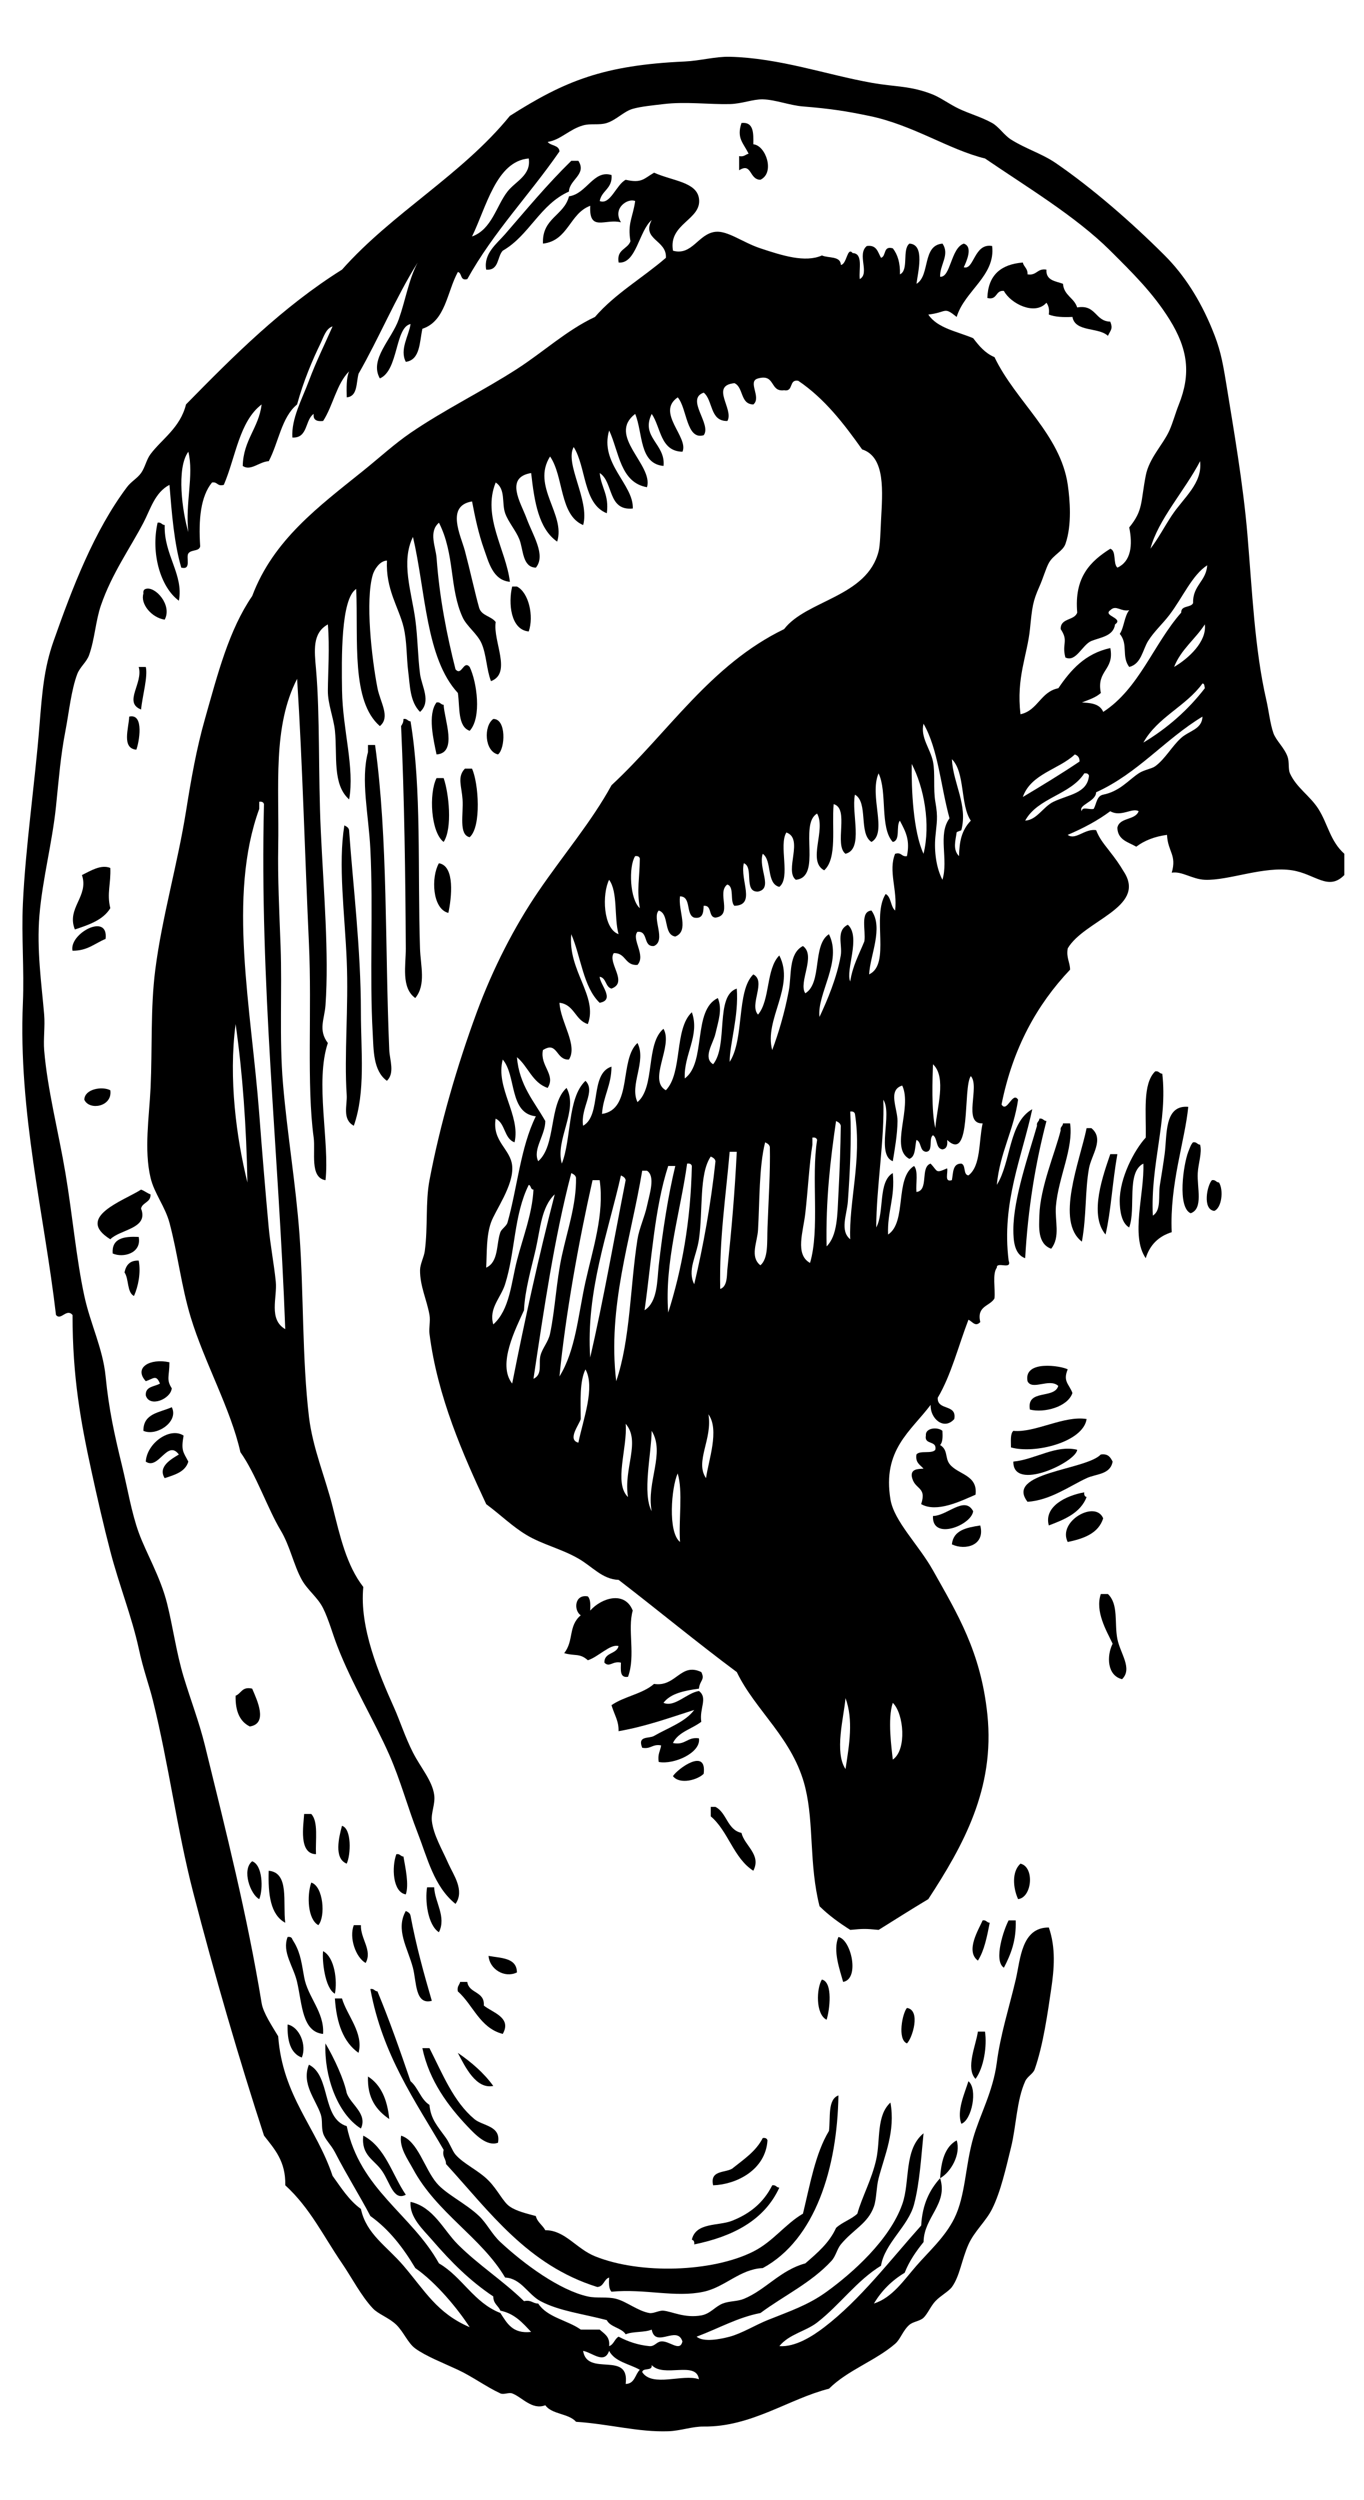 <?xml version="1.0" encoding="UTF-8" standalone="no"?>
<!-- Generator: Adobe Illustrator 15.1.0, SVG Export Plug-In . SVG Version: 6.00 Build 0)  -->
<svg
    xmlns:rdf="http://www.w3.org/1999/02/22-rdf-syntax-ns#"
    xmlns="http://www.w3.org/2000/svg"
    xmlns:cc="http://web.resource.org/cc/"
    xmlns:xlink="http://www.w3.org/1999/xlink"
    xmlns:dc="http://purl.org/dc/elements/1.1/"
    xmlns:svg="http://www.w3.org/2000/svg"
    xmlns:inkscape="http://www.inkscape.org/namespaces/inkscape"
    xmlns:sodipodi="http://sodipodi.sourceforge.net/DTD/sodipodi-0.dtd"
    xmlns:ns1="http://sozi.baierouge.fr"
    id="ear_xA0_Image_1_"
    style="enable-background:new 0 0 138.48 253.68"
    xml:space="preserve"
    viewBox="0 0 138.48 253.68"
    version="1.1"
    y="0px"
    x="0px"
  >
<g
    >
	<path
        style="clip-rule:evenodd;fill-rule:evenodd"
        d="m75.28 12.48c1.25-0.13 1.219 1.021 1.2 2.16 1.283 0.118 2.214 2.908 0.72 3.6-1.148 0.003-0.861-1.797-2.16-0.96v-1.44c0.502 0.102 0.636-0.165 0.96-0.24-0.509-1.078-1.249-1.555-0.72-3.12z"
    />
	<path
        style="clip-rule:evenodd;fill-rule:evenodd"
        d="m58.72 16.32c0.878 1.378-0.911 1.897-0.96 3.12-2.937 1.303-4.023 4.457-6.72 6-0.581 0.62-0.36 2.04-1.68 1.92-0.297-1.617 1.093-2.646 1.92-3.6 2.166-2.495 4.245-5.02 6.72-7.44h0.72z"
    />
	<path
        style="clip-rule:evenodd;fill-rule:evenodd"
        d="m103.84 26.64c0.104 0.457 0.518 0.603 0.48 1.2 0.955 0.155 0.965-0.635 1.92-0.48-0.073 1.113 0.918 1.162 1.68 1.44 0.091 1.189 1.141 1.42 1.44 2.4 1.93-0.331 1.797 1.403 3.359 1.44 0.287 0.716 0.066 0.816-0.239 1.44-0.941-0.899-3.326-0.354-3.601-1.92-0.927 0.047-1.769 0.008-2.399-0.24 0.076-0.557-0.039-0.921-0.24-1.2-1.177 1.34-3.648 0.083-4.32-1.2-0.892-0.092-0.627 0.973-1.68 0.72 0.07-2.326 1.38-3.421 3.6-3.6z"
    />
	<path
        style="clip-rule:evenodd;fill-rule:evenodd"
        d="m16 53.04c0.388-0.068 0.413 0.227 0.72 0.24-0.097 3.025 1.945 5.029 1.44 7.68-1.855-1.36-2.866-4.793-2.16-7.92z"
    />
	<path
        style="clip-rule:evenodd;fill-rule:evenodd"
        d="m16.72 62.88c-1.311-0.185-2.494-1.589-2.16-2.64-0.039-0.279 0.053-0.427 0.24-0.48 0.969-0.304 2.712 1.664 1.92 3.12z"
    />
	<path
        style="clip-rule:evenodd;fill-rule:evenodd"
        d="m52 59.52h0.48c1.201 0.6 1.738 3.006 1.2 4.56-1.848-0.164-2.089-2.903-1.68-4.56z"
    />
	<path
        style="clip-rule:evenodd;fill-rule:evenodd"
        d="m14.08 67.68h0.72c0.233 0.949-0.343 2.961-0.48 4.32-1.835-0.719 0.249-2.666-0.24-4.32z"
    />
	<path
        style="clip-rule:evenodd;fill-rule:evenodd"
        d="m44.32 71.28c0.388-0.067 0.414 0.227 0.72 0.24 0.058 1.469 1.459 4.893-0.72 5.04-0.302-1.459-0.933-4.044 0-5.28z"
    />
	<path
        style="clip-rule:evenodd;fill-rule:evenodd"
        d="m13.12 72.72c1.57-0.364 0.983 2.688 0.72 3.36-1.509-0.147-0.776-2.161-0.72-3.36z"
    />
	<path
        style="clip-rule:evenodd;fill-rule:evenodd"
        d="m40.96 72.96c0.388-0.067 0.413 0.227 0.72 0.24 1.136 6.807 0.709 15.143 0.96 23.04 0.056 1.764 0.634 3.693-0.48 5.04-1.456-1.046-0.951-3.34-0.96-5.04-0.04-7.312-0.145-15.2-0.48-22.56 0.127-0.193 0.25-0.389 0.24-0.72z"
    />
	<path
        style="clip-rule:evenodd;fill-rule:evenodd"
        d="m50.08 72.96c1.343-0.033 1.223 3.027 0.48 3.6-1.377-0.32-1.474-2.881-0.48-3.6z"
    />
	<path
        style="clip-rule:evenodd;fill-rule:evenodd"
        d="m37.36 75.6h0.72c1.311 9.464 0.991 20.398 1.44 30.96 0.043 1.009 0.586 2.321-0.24 3.12-1.408-1.016-1.346-3.144-1.44-4.8-0.337-5.932 0.067-12.564-0.24-18.72-0.174-3.491-1-7.003-0.24-9.84v-0.72z"
    />
	<path
        style="clip-rule:evenodd;fill-rule:evenodd"
        d="m47.92 78c0.665 1.438 0.98 5.893-0.24 6.96-1.135-0.266-0.617-2.328-0.72-3.84-0.092-1.347-0.564-2.287 0.24-3.12h0.72z"
    />
	<path
        style="clip-rule:evenodd;fill-rule:evenodd"
        d="m44.32 78.96h0.72c0.523 1.486 0.92 5.083 0 6.48-1.304-0.984-1.511-4.917-0.72-6.48z"
    />
	<path
        style="clip-rule:evenodd;fill-rule:evenodd"
        d="m34.96 83.76c0.214 0.106 0.429 0.211 0.48 0.48 0.387 5.508 1.2 12.009 1.2 18.48 0 3.929 0.489 8.106-0.72 11.52-1.208-0.653-0.651-2.1-0.72-3.12-0.274-4.069 0.204-8.847 0-13.68-0.201-4.771-0.887-9.698-0.24-13.68z"
    />
	<path
        style="clip-rule:evenodd;fill-rule:evenodd"
        d="m44.56 87.6c1.663 0.275 1.279 3.544 0.96 5.04-1.638-0.396-1.767-3.636-0.96-5.04z"
    />
	<path
        style="clip-rule:evenodd;fill-rule:evenodd"
        d="m11.2 88.08c0.072 1.585-0.373 2.6 0 4.08-0.725 1.195-2.155 1.685-3.6 2.16-0.873-2.181 1.45-3.352 0.72-5.52 0.844-0.413 1.936-1.114 2.88-0.72z"
    />
	<path
        style="clip-rule:evenodd;fill-rule:evenodd"
        d="m10.72 95.28c-1.083 0.437-1.829 1.211-3.36 1.2-0.363-1.755 3.685-3.914 3.36-1.2z"
    />
	<path
        style="clip-rule:evenodd;fill-rule:evenodd"
        d="m117.28 108.72c0.388-0.068 0.413 0.227 0.72 0.24 0.558 4.795-1.207 9.136-0.96 14.4 0.889-0.562 0.537-1.972 0.72-3.12 0.166-1.039 0.335-2.053 0.48-3.12 0.264-1.94-0.075-5.014 2.399-4.8-0.348 3.503-1.901 7.851-1.68 12.72-1.342 0.418-2.222 1.298-2.64 2.64-1.561-2.284-0.121-6.502-0.24-9.6-1.754 0.886-0.725 4.555-1.44 6.48-0.804-0.456-0.95-1.775-0.96-2.64-0.024-2.385 1.484-5.217 2.641-6.48 0.06-2.5-0.34-5.46 0.96-6.72z"
    />
	<path
        style="clip-rule:evenodd;fill-rule:evenodd"
        d="m11.2 110.64c0.242 1.668-2.124 2.094-2.64 0.96 0.02-1.11 1.844-1.39 2.64-0.96z"
    />
	<path
        style="clip-rule:evenodd;fill-rule:evenodd"
        d="m105.52 113.52c0.388-0.068 0.414 0.227 0.721 0.24-1.107 4.252-1.879 8.842-2.16 13.92-1.133-0.386-1.199-1.887-1.2-2.88-0.004-3.212 1.62-7.794 2.4-10.56-0.07-0.39 0.23-0.41 0.24-0.72z"
    />
	<path
        style="clip-rule:evenodd;fill-rule:evenodd"
        d="m108.64 114c0.362 2.556-1.181 5.426-1.439 8.4-0.128 1.461 0.484 3.107-0.48 4.32-1.408-0.506-1.227-2.245-1.2-3.36 0.07-2.879 1.629-6.457 2.16-8.64-0.067-0.388 0.228-0.414 0.24-0.72h0.72z"
    />
	<path
        style="clip-rule:evenodd;fill-rule:evenodd"
        d="m110.32 114.48h0.479c1.349 1.094 0.004 2.726-0.24 4.08-0.41 2.284-0.24 4.799-0.72 7.44-2.7-2.07-0.23-8.1 0.48-11.52z"
    />
	<path
        style="clip-rule:evenodd;fill-rule:evenodd"
        d="m121.12 115.92c0.388-0.067 0.413 0.227 0.72 0.24 0.219 0.818-0.185 1.885-0.24 2.88-0.082 1.481 0.588 3.627-0.72 4.08-1.364-0.603-0.74-4.958-0.24-6.24 0.16-0.4 0.27-0.75 0.48-0.96z"
    />
	<path
        style="clip-rule:evenodd;fill-rule:evenodd"
        d="m112.72 117.12h0.721c-0.525 2.966-0.635 5.728-1.2 8.16-1.74-2.06-0.18-6.19 0.48-8.16z"
    />
	<path
        style="clip-rule:evenodd;fill-rule:evenodd"
        d="m123.04 119.76c0.388-0.067 0.413 0.227 0.72 0.24 0.481 0.778 0.278 2.579-0.479 2.88-1.22-0.13-0.74-2.59-0.24-3.12z"
    />
	<path
        style="clip-rule:evenodd;fill-rule:evenodd"
        d="m15.28 121.2c0.043 0.842-0.811 0.789-0.96 1.44 0.805 2.052-2.124 2.104-3.12 3.12-3.635-2.249 1.362-3.91 3.12-5.04 0.355 0.12 0.605 0.36 0.96 0.48z"
    />
	<path
        style="clip-rule:evenodd;fill-rule:evenodd"
        d="m14.08 125.52c0.324 1.67-1.591 2.158-2.64 1.68-0.113-1.55 1.134-1.75 2.64-1.68z"
    />
	<path
        style="clip-rule:evenodd;fill-rule:evenodd"
        d="m14.08 127.92c0.237 1.214-0.041 2.619-0.48 3.6-0.729-0.391-0.502-1.737-0.96-2.399 0.15-0.73 0.533-1.23 1.44-1.2z"
    />
	<path
        style="clip-rule:evenodd;fill-rule:evenodd"
        d="m17.2 138.24c0.009 1.391-0.352 1.745 0.24 2.64-0.108 1.111-2.277 1.987-2.64 0.72-0.057-0.938 0.892-0.868 1.44-1.199-0.399-0.951-0.645-0.494-1.44-0.24-1.258-1.39 0.44-2.35 2.4-1.92z"
    />
	<path
        style="clip-rule:evenodd;fill-rule:evenodd"
        d="m108.4 138.96c-0.516 1.231 0.138 1.475 0.479 2.4-0.471 1.407-2.859 2.049-4.32 1.68-0.359-2.12 2.49-1.03 2.881-2.4-0.89-0.828-2.667 0.507-3.12-0.479-0.42-2.18 3.42-1.56 4.08-1.2z"
    />
	<path
        style="clip-rule:evenodd;fill-rule:evenodd"
        d="m17.44 142.8c0.743 1.479-1.557 2.987-2.88 2.4-0.027-1.79 1.669-1.85 2.88-2.4z"
    />
	<path
        style="clip-rule:evenodd;fill-rule:evenodd"
        d="m110.32 144c-0.355 2.355-5.291 3.567-7.681 2.88 0.003-0.638-0.091-1.37 0.24-1.68 2.2 0.22 5.14-1.58 7.44-1.2z"
    />
	<path
        style="clip-rule:evenodd;fill-rule:evenodd"
        d="m18.64 145.68c-0.269 1.501-0.056 1.631 0.48 2.641-0.309 1.051-1.38 1.34-2.4 1.68-0.731-1.162 0.688-1.952 1.44-2.4-1.172-1.572-2.065 1.617-3.36 0.721 0.117-1.89 2.463-3.54 3.84-2.64z"
    />
	<path
        style="clip-rule:evenodd;fill-rule:evenodd"
        d="m109.36 147.12c-0.083 1.24-6.541 4.32-6.48 1.2 2.21-0.21 4.32-1.73 6.48-1.2z"
    />
	<path
        style="clip-rule:evenodd;fill-rule:evenodd"
        d="m112.96 148.32c-0.237 1.337-1.678 1.232-2.64 1.68-1.756 0.816-3.697 2.248-6 2.4-2.325-2.99 5.901-3.199 7.439-4.801 0.75-0.11 0.98 0.3 1.2 0.72z"
    />
	<path
        style="clip-rule:evenodd;fill-rule:evenodd"
        d="m110.08 151.44c-0.039 0.278 0.053 0.427 0.24 0.479-0.629 1.611-2.215 2.266-3.84 2.88-0.52-1.92 1.74-3.03 3.6-3.36z"
    />
	<path
        style="clip-rule:evenodd;fill-rule:evenodd"
        d="m98.8 153.36c-0.187 1.431-4.21 3.007-4.08 0.479 1.446-0.01 3.223-2.1 4.08-0.48z"
    />
	<path
        style="clip-rule:evenodd;fill-rule:evenodd"
        d="m112 154.08c-0.48 1.52-1.947 2.053-3.6 2.4-1.06-2.11 2.83-4.29 3.6-2.4z"
    />
	<path
        style="clip-rule:evenodd;fill-rule:evenodd"
        d="m99.52 154.8c0.527 2.022-1.516 2.567-2.88 1.92 0.145-1.45 1.498-1.7 2.88-1.92z"
    />
	<path
        style="clip-rule:evenodd;fill-rule:evenodd"
        d="m111.76 161.76h0.721c1.098 1.029 0.644 2.961 0.96 4.561 0.289 1.467 1.569 2.997 0.479 4.08-1.511-0.355-1.594-2.338-0.96-3.601-0.63-1.32-1.8-3.27-1.2-5.04z"
    />
	<path
        style="clip-rule:evenodd;fill-rule:evenodd"
        d="m70.48 173.52c-2.487 0.794-4.892 1.67-7.681 2.16 0.025-1.026-0.358-1.508-0.72-2.64 1.271-0.889 3.175-1.146 4.32-2.16 2.23 0.352 2.692-2.216 4.8-1.2 0.404 0.801-0.152 0.819-0.24 1.681-1.477 0.203-2.879 0.48-3.6 1.439 1.14 0.494 2.354-1.001 3.6-1.2 0.938 0.704 0.022 1.771 0.24 3.12-0.944 0.736-2.337 1.023-2.88 2.16 1.298 0.258 1.429-0.65 2.64-0.479 0.239 1.462-2.557 2.699-4.08 2.399-0.139-0.779 0.164-1.116 0.24-1.68-0.89-0.17-1.03 0.41-1.92 0.24-0.505-1.262 0.682-0.897 1.2-1.2 1.374-0.8 3.181-1.41 4.081-2.64z"
    />
	<path
        style="clip-rule:evenodd;fill-rule:evenodd"
        d="m25.6 171.36c0.507 1.168 1.637 3.557-0.24 3.84-1.019-0.502-1.477-1.563-1.44-3.12 0.577-0.22 0.636-0.96 1.68-0.72z"
    />
	<path
        style="clip-rule:evenodd;fill-rule:evenodd"
        d="m71.44 180c-0.596 0.618-2.426 1.133-3.12 0.24 0.483-0.76 3.47-2.93 3.12-0.24z"
    />
	<path
        style="clip-rule:evenodd;fill-rule:evenodd"
        d="m72.16 183.36h0.479c1.162 0.598 1.188 2.331 2.641 2.64 0.288 1.283 2.048 2.201 1.2 3.84-2.004-1.276-2.541-4.02-4.32-5.52v-0.96z"
    />
	<path
        style="clip-rule:evenodd;fill-rule:evenodd"
        d="m30.88 184.08h0.72c0.739 0.781 0.415 2.625 0.48 4.08-1.78-0.04-1.268-2.91-1.2-4.08z"
    />
	<path
        style="clip-rule:evenodd;fill-rule:evenodd"
        d="m34.72 185.28c0.994 0.292 0.902 2.93 0.48 3.84-1.332-0.52-0.78-2.73-0.48-3.84z"
    />
	<path
        style="clip-rule:evenodd;fill-rule:evenodd"
        d="m40.24 188.16c0.387-0.067 0.413 0.227 0.72 0.24 0.205 1.176 0.577 2.847 0.24 3.84-1.348-0.22-1.439-2.81-0.96-4.08z"
    />
	<path
        style="clip-rule:evenodd;fill-rule:evenodd"
        d="m25.6 188.88c1.054 0.366 1.148 2.769 0.72 3.84-0.882-0.45-1.806-2.96-0.72-3.84z"
    />
	<path
        style="clip-rule:evenodd;fill-rule:evenodd"
        d="m103.6 189.12c1.453 0.33 1.189 3.437-0.239 3.6-0.52-1.15-0.65-2.79 0.24-3.6z"
    />
	<path
        style="clip-rule:evenodd;fill-rule:evenodd"
        d="m27.28 189.84c2.123 0.197 1.418 3.223 1.68 5.28-1.505-0.82-1.755-2.88-1.68-5.28z"
    />
	<path
        style="clip-rule:evenodd;fill-rule:evenodd"
        d="m31.6 191.04c1.232 0.372 1.472 3.463 0.72 4.32-1.072-0.58-1.183-2.96-0.72-4.32z"
    />
	<path
        style="clip-rule:evenodd;fill-rule:evenodd"
        d="m43.36 191.52h0.72c0.058 1.515 1.264 2.986 0.48 4.561-1.132-0.73-1.431-3.22-1.2-4.56z"
    />
	<path
        style="clip-rule:evenodd;fill-rule:evenodd"
        d="m41.2 193.92c0.213 0.106 0.429 0.211 0.48 0.48 0.564 3.035 1.348 5.852 2.16 8.64-1.713 0.454-1.543-1.924-1.92-3.36-0.526-2-1.795-3.86-0.72-5.76z"
    />
	<path
        style="clip-rule:evenodd;fill-rule:evenodd"
        d="m99.76 194.88c0.388-0.067 0.413 0.227 0.721 0.24-0.275 1.405-0.545 2.815-1.2 3.84-1.307-0.98 0.103-3.2 0.48-4.08z"
    />
	<path
        style="clip-rule:evenodd;fill-rule:evenodd"
        d="m102.4 194.88h0.72c0.074 2.074-0.518 3.482-1.2 4.8-1.1-0.72 0.03-3.98 0.48-4.8z"
    />
	<path
        style="clip-rule:evenodd;fill-rule:evenodd"
        d="m35.92 195.36h0.72c-0.047 1.394 1.193 2.556 0.48 3.84-1.002-0.57-1.699-2.55-1.2-3.84z"
    />
	<path
        style="clip-rule:evenodd;fill-rule:evenodd"
        d="m29.2 196.56c0.279-0.038 0.427 0.054 0.48 0.24 0.748 1.179 0.872 1.944 1.2 3.84 0.347 2.006 2.075 3.548 1.92 5.761-2.136-0.222-2.119-3.018-2.64-5.28-0.369-1.6-1.552-3.02-0.96-4.56z"
    />
	<path
        style="clip-rule:evenodd;fill-rule:evenodd"
        d="m85.12 196.56c1.296 0.259 2.195 4.264 0.479 4.561-0.34-1.23-1.06-3.19-0.479-4.56z"
    />
	<path
        style="clip-rule:evenodd;fill-rule:evenodd"
        d="m32.8 198c1.181 0.612 1.465 3.018 1.2 4.32-1.021-0.56-1.311-3.37-1.2-4.32z"
    />
	<path
        style="clip-rule:evenodd;fill-rule:evenodd"
        d="m49.6 198.48c1.28 0.239 2.868 0.172 2.88 1.68-1.268 0.62-2.793-0.35-2.88-1.68z"
    />
	<path
        style="clip-rule:evenodd;fill-rule:evenodd"
        d="m83.44 200.88c1.154 0.267 0.788 3.129 0.479 4.08-1.134-0.56-1.026-3.19-0.479-4.08z"
    />
	<path
        style="clip-rule:evenodd;fill-rule:evenodd"
        d="m46.72 201.12h0.72c0.162 1.198 1.786 0.934 1.68 2.399 0.811 0.686 2.886 1.198 1.92 2.881-2.343-0.617-2.99-2.931-4.56-4.32-0.102-0.5 0.165-0.64 0.24-0.96z"
    />
	<path
        style="clip-rule:evenodd;fill-rule:evenodd"
        d="m37.6 201.84c0.388-0.067 0.413 0.227 0.72 0.24 1.222 2.938 2.3 6.02 3.36 9.12 0.781 0.658 1.034 1.846 1.92 2.399 0.133 1.453 0.791 2.118 1.68 3.36 0.367 0.513 0.655 1.327 0.96 1.68 0.833 0.965 2.327 1.592 3.36 2.641 0.958 0.973 1.474 2.178 2.16 2.64 0.76 0.511 1.776 0.716 2.64 0.96 0.157 0.643 0.688 0.913 0.96 1.44 1.986-0.018 3.123 1.862 5.04 2.64 4.604 1.866 11.935 1.61 16.081-0.479 2.021-1.021 3.23-2.786 5.039-3.841 0.72-2.96 1.256-6.104 2.641-8.399 0.164-1.356-0.152-3.192 0.96-3.601-0.113 7.33-2.335 14.622-7.68 17.521-2.298 0.091-3.818 1.926-6 2.399-2.879 0.626-6.002-0.326-9.36 0-0.276-0.283-0.271-0.848-0.24-1.439-0.543 0.177-0.525 0.915-1.2 0.96-7.077-2.204-10.929-7.632-15.36-12.48 0.005-0.565-0.413-0.706-0.24-1.439-2.912-5.01-6.208-9.63-7.441-16.32z"
    />
	<path
        style="clip-rule:evenodd;fill-rule:evenodd"
        d="m34 202.8h0.72c0.516 1.752 2.216 3.506 1.68 5.521-1.548-1.09-2.242-3.04-2.4-5.52z"
    />
	<path
        style="clip-rule:evenodd;fill-rule:evenodd"
        d="m92.08 203.76c1.443 0.236 0.539 3.088 0 3.601-1-0.39-0.459-3.1 0-3.6z"
    />
	<path
        style="clip-rule:evenodd;fill-rule:evenodd"
        d="m29.2 205.44c1.229 0.266 1.958 2.126 1.44 3.359-1.156-0.44-1.491-1.71-1.44-3.36z"
    />
	<path
        style="clip-rule:evenodd;fill-rule:evenodd"
        d="m99.28 206.16h0.72c0.229 1.456-0.122 3.689-0.96 4.8-1.032-1.08 0.051-3.42 0.24-4.8z"
    />
	<path
        style="clip-rule:evenodd;fill-rule:evenodd"
        d="m33.04 207.36c0.886 1.486 1.892 3.683 2.16 5.04 0.407 1.164 2.144 2.105 1.44 3.6-2.411-1.52-3.741-5.36-3.6-8.64z"
    />
	<path
        style="clip-rule:evenodd;fill-rule:evenodd"
        d="m42.88 207.84h0.72c1.339 2.63 2.438 5.425 4.56 7.2 0.849 0.71 2.718 0.663 2.4 2.4-1.129 0.417-2.299-0.812-3.12-1.681-1.893-2-3.867-4.59-4.56-7.92z"
    />
	<path
        style="clip-rule:evenodd;fill-rule:evenodd"
        d="m46.48 208.32c1.373 0.947 2.627 2.013 3.6 3.359-1.75 0.35-2.846-1.92-3.6-3.36z"
    />
	<path
        style="clip-rule:evenodd;fill-rule:evenodd"
        d="m37.36 210.72c1.321 0.839 1.968 2.353 2.16 4.32-1.275-0.88-2.244-2.08-2.16-4.32z"
    />
	<path
        style="clip-rule:evenodd;fill-rule:evenodd"
        d="m98.32 211.2c0.979 0.804 0.331 3.964-0.721 4.319-0.497-1.29 0.345-3.12 0.721-4.32z"
    />
	<path
        style="clip-rule:evenodd;fill-rule:evenodd"
        d="m36.88 216.72c2.256 1.185 2.924 3.957 4.32 6-1.247 0.65-1.583-1.197-2.4-2.399-0.8-1.18-2.144-1.56-1.92-3.6z"
    />
	<path
        style="clip-rule:evenodd;fill-rule:evenodd"
        d="m77.44 216.96c0.278-0.039 0.427 0.053 0.479 0.24-0.194 3.021-3.175 4.484-5.52 4.56-0.342-1.541 1.154-1.245 1.92-1.68 1.153-0.93 2.421-1.74 3.121-3.12z"
    />
	<path
        style="clip-rule:evenodd;fill-rule:evenodd"
        d="m78.4 221.76c0.388-0.067 0.413 0.227 0.72 0.24-1.513 3.287-4.658 4.942-8.64 5.76 0.038-0.279-0.054-0.427-0.24-0.479 0.396-1.78 2.708-1.376 4.08-1.92 1.825-0.72 3.201-1.84 4.08-3.6z"
    />
	<path
        style="clip-rule:evenodd;fill-rule:evenodd"
        d="m136.48 88.8c-1.622 1.653-2.948-0.109-5.28-0.48-2.89-0.458-6.481 1.06-8.88 0.96-1.274-0.053-2.338-0.9-3.36-0.72 0.531-1.828-0.402-2.117-0.479-3.84-1.27 0.171-2.3 0.581-3.12 1.2-0.813-0.467-1.887-0.673-1.92-1.92 0.202-1.078 1.822-0.737 2.159-1.68-0.64-0.395-1.803 0.639-2.88 0-1.283 0.957-2.748 1.732-4.319 2.4 0.767 0.595 1.732-0.658 2.88-0.48 0.333 0.832 0.732 1.317 1.2 1.92 0.901 1.164 1.032 1.34 1.68 2.4 2.167 3.546-4.103 4.851-5.76 7.68-0.166 0.965 0.229 1.37 0.239 2.16-3.35 3.53-5.812 7.947-6.96 13.68 0.553 0.921 1.127-1.401 1.681-0.48-0.456 3.145-1.847 5.354-2.16 8.64 1.457-2.303 1.188-6.333 3.6-7.68-1.037 4.833-3.138 9.508-2.399 15.36 0.37 1.01-1.242 0.038-1.2 0.72-0.473 0.647-0.143 2.098-0.24 3.12-0.465 0.815-1.825 0.735-1.44 2.4-0.499 0.521-0.775-0.029-1.199-0.24-1.025 2.655-1.75 5.611-3.12 7.92-0.067 1.348 1.969 0.592 1.68 2.16-1.056 1.19-2.472-0.057-2.399-1.44-2.023 2.692-4.913 4.566-4.08 9.601 0.367 2.22 2.859 4.596 4.319 7.2 2.46 4.387 4.859 8.242 5.521 14.64 0.775 7.509-2.455 13.285-6 18.72-1.703 1.018-3.367 2.073-5.04 3.12-1.359-0.127-1.521-0.127-2.88 0-1.129-0.711-2.195-1.485-3.12-2.399-1.072-4.236-0.554-8.32-1.44-12-1.204-4.998-5.068-7.819-6.96-11.761-4.082-3.037-7.977-6.263-12-9.359-1.659-0.061-2.642-1.334-4.08-2.16-1.752-1.008-3.642-1.417-5.28-2.4-1.445-0.867-2.638-2.056-4.08-3.12-2.33-4.979-4.952-10.897-5.76-17.279-0.077-0.611 0.108-1.292 0-1.92-0.256-1.485-0.982-2.961-0.96-4.561 0.008-0.621 0.4-1.319 0.48-1.92 0.333-2.501 0.053-4.936 0.48-7.2 1.058-5.61 2.804-11.626 4.8-17.04 1.627-4.412 3.81-8.675 6.24-12.24 2.572-3.772 5.41-7.091 7.44-10.8 5.768-5.353 10.029-12.211 17.52-15.84 2.282-2.961 8.441-3.251 9.601-7.92 0.151-0.612 0.186-2.066 0.24-3.12 0.148-2.866 0.485-6.427-1.921-7.2-1.86-2.62-3.808-5.152-6.479-6.96-0.989-0.189-0.451 1.149-1.44 0.96-1.476 0.196-0.861-1.698-2.64-1.2-1.135 0.282 0.373 1.917-0.479 2.64-1.35-0.011-0.983-1.737-1.921-2.16-2.514 0.248-0.017 2.666-0.72 3.84-1.797 0.037-1.438-2.082-2.399-2.88-1.881 0.649 0.828 3.203 0 4.32-1.78 0.535-1.688-2.76-2.641-3.84-2.241 1.539 1.145 4.041 0.48 5.52-2.267-0.053-2.174-2.466-3.12-3.84-1.163 2.367 1.428 3.049 1.2 5.28-2.495-0.226-2.082-3.358-2.88-5.28-2.887 2.219 1.867 5.163 1.2 7.44-2.721-0.479-2.825-3.575-3.84-5.76-1.004 3.339 2.496 5.485 2.4 7.92-2.576 0.256-1.949-2.691-3.36-3.6 0.137 1.463 0.976 2.224 0.72 4.08-2.413-0.947-2.069-4.651-3.36-6.72-0.951 1.675 1.648 5.407 0.96 7.92-2.421-1.019-1.955-4.925-3.36-6.96-1.913 3.022 1.601 5.86 0.72 8.64-1.891-1.31-2.318-4.082-2.64-6.96-2.72 0.449-1.039 3.035-0.48 4.56 0.645 1.759 2 3.766 0.96 5.04-1.384-0.029-1.268-1.85-1.68-2.88-0.355-0.886-1.125-1.752-1.44-2.64-0.363-1.024 0.07-2.45-0.96-3.12-1.403 3.446 1.063 6.848 1.44 10.08-1.733-0.17-2.147-1.98-2.64-3.36-0.532-1.49-0.907-3.236-1.2-4.8-2.704 0.451-1.132 3.484-0.72 5.04 0.533 2.012 1.014 4.252 1.44 5.76 0.235 0.805 1.24 0.84 1.68 1.44-0.299 1.962 1.679 5.178-0.48 6-0.461-1.207-0.457-2.702-0.96-3.84-0.433-0.98-1.5-1.722-1.92-2.64-1.365-2.979-0.761-6.351-2.4-9.6-1.084 0.926-0.323 2.459-0.24 3.6 0.297 4.077 1.056 7.869 1.92 11.28 0.631 0.733 0.808-0.974 1.44-0.24 0.722 1.511 1.245 5.111 0 6.48-1.239-0.441-0.986-2.375-1.2-3.84-3.266-3.534-3.269-10.331-4.56-15.84-1.249 2.543-0.147 5.544 0.24 8.4 0.247 1.824 0.252 3.791 0.48 5.52 0.16 1.219 1.164 2.79 0 3.84-1.033-1.033-1.019-2.655-1.2-4.08-0.184-1.445-0.121-3.108-0.48-4.56-0.489-1.979-1.821-3.805-1.68-6.72-0.769 0.04-1.298 0.961-1.44 1.44-0.769 2.605-0.117 8.461 0.48 11.52 0.276 1.412 1.337 2.932 0.24 3.84-2.918-2.522-2.191-8.689-2.4-13.92-1.574 1.009-1.489 7.083-1.44 10.32 0.061 3.986 1.298 7.846 0.72 11.04-1.722-1.53-1.186-4.421-1.44-6.96-0.131-1.307-0.729-2.71-0.72-4.08 0.012-1.794 0.197-4.405 0-6.72-1.59 0.878-1.367 2.652-1.2 4.56 0.406 4.635 0.218 10.691 0.48 16.32 0.289 6.217 0.849 12.518 0.48 17.76-0.099 1.404-0.764 2.522 0.24 3.84-1.32 3.914 0.195 10.122-0.24 13.92-1.625-0.255-1.003-2.878-1.2-4.32-0.726-5.312-0.167-12.956-0.48-19.68-0.406-8.737-0.643-18.066-1.2-26.88-2.505 4.866-1.807 10.859-1.92 17.04-0.058 3.143 0.11 6.579 0.24 10.08 0.166 4.497-0.142 9.4 0.24 13.92 0.435 5.152 1.309 10.258 1.68 15.36 0.434 5.962 0.262 12.585 0.96 18.48 0.378 3.189 1.661 6.166 2.4 9.12 0.761 3.038 1.418 5.97 3.12 8.16-0.415 4.116 1.599 8.847 3.12 12.24 0.584 1.302 1.13 3.01 1.92 4.56 0.783 1.536 1.967 2.856 2.16 4.32 0.12 0.91-0.341 1.778-0.24 2.64 0.167 1.422 1.039 2.865 1.68 4.32 0.481 1.093 1.688 2.709 0.72 4.08-2.201-1.769-2.864-4.704-3.84-7.2-1.01-2.583-1.748-5.358-2.88-7.92-1.596-3.611-3.776-7.155-5.28-11.04-0.494-1.274-0.857-2.655-1.44-3.84-0.542-1.101-1.569-1.823-2.16-2.88-0.838-1.502-1.182-3.412-2.16-5.04-1.296-2.156-2.508-5.715-4.08-7.92-0.963-4.34-3.654-9.116-5.04-13.681-0.957-3.152-1.315-6.443-2.16-9.6-0.441-1.646-1.547-2.983-1.92-4.56-0.676-2.856-0.136-6.195 0-9.12 0.189-4.067-0.022-8.065 0.48-12 0.675-5.284 2.261-10.703 3.12-16.08 0.536-3.353 1.053-6.303 1.92-9.36 1.314-4.635 2.437-9.028 4.8-12.48 2.146-5.702 6.754-9.079 11.28-12.72 1.616-1.3 3.164-2.721 4.8-3.84 3.439-2.352 7.316-4.233 10.8-6.48 2.714-1.75 5.046-3.93 7.92-5.28 2.038-2.362 4.84-3.96 7.2-6 0.111-1.832-2.502-1.809-1.439-3.84-1.305 1.12-1.57 4.477-3.36 4.32-0.237-1.357 0.908-1.332 1.2-2.16-0.313-1.824 0.235-2.379 0.48-4.08-0.726-0.33-2.353 0.711-1.44 2.16-1.566-0.42-3.27 1.034-3.12-1.68-2.111 0.77-2.219 3.542-4.8 3.84-0.12-2.601 2.139-2.821 2.64-4.8 1.789-0.244 2.503-2.731 4.32-2.16 0.113 1.393-1.006 1.555-1.2 2.64 1.078 0.431 1.681-1.675 2.64-2.16 1.621 0.377 1.839-0.111 2.88-0.72 1.875 0.847 4.329 0.933 4.56 2.64 0.291 2.149-3.139 2.515-2.64 5.28 1.953 0.539 2.566-1.738 4.319-1.92 1.243-0.129 2.769 1.087 4.561 1.68 2.159 0.714 4.529 1.484 6.24 0.72 0.662 0.297 1.891 0.029 1.92 0.96 0.611-0.044 0.644-1.894 1.199-1.2 1.087 0.033 0.612 1.627 0.721 2.64 1.055-0.581-0.322-2.517 0.72-3.36 1.02-0.139 1.113 0.647 1.44 1.2 0.558-0.162 0.181-1.259 1.199-0.96 0.492 0.628 0.753 1.487 0.721 2.64 0.931-0.429 0.195-2.524 0.96-3.12 1.626 0.059 0.849 2.957 0.72 4.08 1.405-0.834 0.56-3.92 2.64-4.08 0.775 1.138-0.3 2.171-0.239 3.36 1.07 0.106 1.082-2.914 2.399-3.36 0.984 0.307 0.249 1.863 0 2.4 1.053 0.327 1.032-2.483 2.88-2.16 0.365 3.023-2.799 4.547-3.6 7.2-1.355-1.092-0.931-0.468-2.88-0.24 0.928 1.392 2.932 1.708 4.56 2.4 0.588 0.773 1.204 1.517 2.16 1.92 2.136 4.469 6.706 7.853 7.44 12.96 0.21 1.463 0.445 4.049-0.24 6-0.26 0.739-1.22 1.097-1.68 1.92-0.286 0.51-0.604 1.603-0.961 2.4-0.682 1.526-0.735 2.1-0.96 4.32-0.269 2.661-1.406 4.929-0.96 8.64 1.773-0.387 2.034-2.287 3.841-2.64 1.263-1.857 2.718-3.522 5.279-4.08 0.435 2.274-1.441 2.238-0.96 4.56-0.504 0.456-1.229 0.69-1.92 0.96 0.674 0.055 1.773 0.039 2.16 0.96 3.643-2.358 5.109-6.891 7.92-10.08-0.036-0.757 0.974-0.467 1.2-0.96-0.046-1.806 1.326-2.194 1.439-3.84-1.533 0.986-2.499 3.284-3.84 5.04-0.697 0.915-1.553 1.672-2.16 2.64-0.562 0.896-0.689 2.338-1.92 2.64-0.816-1.08-0.071-2.292-0.96-3.36 0.45-0.67 0.455-1.785 0.96-2.4-0.879 0.178-1.333-0.59-1.92 0-0.812 0.578 1.42 0.795 0.48 1.44-0.167 1.194-1.423 1.297-2.4 1.68-0.946 0.4-1.556 2.193-2.64 1.68-0.386-1.427 0.355-1.645-0.48-2.88-0.034-1.154 1.397-0.843 1.681-1.68-0.321-3.601 1.349-5.211 3.359-6.48 0.644 0.236 0.25 1.51 0.721 1.92 1.384-0.633 1.566-2.283 1.199-4.08 1.439-1.752 1.148-2.566 1.681-5.28 0.346-1.767 1.759-3.13 2.399-4.56 0.349-0.778 0.597-1.728 0.96-2.64 1.231-3.09 0.939-5.602-0.96-8.64-1.669-2.67-3.714-4.683-6-6.96-3.497-3.483-8.549-6.509-12.72-9.36-3.663-0.889-7.288-3.395-11.76-4.32-2.276-0.471-3.839-0.729-6.721-0.96-1.352-0.108-2.801-0.691-4.079-0.72-1.012-0.023-2.104 0.449-3.36 0.48-2.032 0.05-4.49-0.271-6.72 0-0.977 0.119-2.294 0.242-3.12 0.48-0.923 0.266-1.645 1.117-2.64 1.44-0.752 0.244-1.625 0.023-2.4 0.24-1.405 0.393-2.287 1.479-3.6 1.68 0.308 0.413 1.143 0.297 1.2 0.96-3.038 4.402-6.705 8.175-9.36 12.96-0.771 0.21-0.498-0.622-0.96-0.72-1.105 2.015-1.246 4.994-3.6 5.76-0.302 1.377-0.215 3.145-1.68 3.36-0.661-1.232 0.308-2.666 0.48-3.84-1.597 0.326-1.214 4.704-3.12 5.52-1.097-1.935 1.197-3.947 1.92-6 0.703-1.995 1.005-4.031 1.92-5.76-2.219 3.541-3.903 7.617-6 11.28-0.253 0.947-0.09 2.31-1.2 2.4-0.024-0.984-0.047-1.967 0.24-2.64-1.282 1.277-1.63 3.49-2.64 5.04-0.627 0.067-1.032-0.088-0.96-0.72-0.897 0.622-0.56 2.48-2.16 2.4-0.123-1.915 0.986-3.895 1.68-5.76 0.727-1.954 1.633-3.761 2.4-5.52-0.683 0.215-0.925 1.118-1.2 1.68-0.834 1.706-1.768 3.907-2.4 6.24-1.587 1.292-1.88 3.88-2.88 5.76-0.952 0.04-1.844 1.041-2.64 0.48 0.064-2.656 1.618-3.822 1.92-6.24-2.278 1.722-2.637 5.363-3.84 8.16-0.679 0.198-0.622-0.338-1.2-0.24-1.148 1.412-1.384 3.736-1.2 6.48-0.119 0.549-0.893 0.293-1.2 0.72-0.271 0.376 0.346 1.715-0.72 1.44-0.727-2.474-0.955-5.445-1.2-8.4-1.486 0.781-1.922 2.468-2.64 3.84-1.342 2.565-3.222 5.192-4.32 8.4-0.544 1.59-0.615 3.387-1.2 5.04-0.248 0.701-0.931 1.207-1.2 1.92-0.611 1.622-0.832 3.833-1.2 5.76-0.507 2.653-0.644 4.632-0.96 7.68-0.386 3.721-1.367 7.334-1.68 11.04-0.294 3.488 0.222 6.999 0.48 10.08 0.1 1.197-0.092 2.484 0 3.6 0.329 4.004 1.474 8.38 2.16 12.48 0.728 4.347 1.1 8.68 1.92 12.479 0.61 2.827 1.879 5.311 2.16 8.16 0.33 3.351 0.886 5.862 1.68 9.12 0.545 2.237 0.945 4.686 1.68 6.72 0.739 2.048 2.204 4.492 2.88 7.2 0.61 2.443 0.938 4.989 1.68 7.44 0.72 2.38 1.572 4.568 2.16 6.96 2.178 8.867 4.288 17.195 5.76 26.16 0.164 0.995 1.066 2.325 1.68 3.359 0.454 6.105 3.881 9.239 5.52 14.16 0.872 1.208 1.669 2.491 2.88 3.36 0.535 2.543 2.612 3.763 4.32 5.76 2.201 2.574 3.4 4.811 6.72 6.24-1.128-1.754-3.348-4.492-5.52-6-1.225-2.056-2.646-3.914-4.56-5.28-1.112-2.12-2.327-4.017-3.6-6.479-0.4-0.773-1.003-1.278-1.2-1.92-0.198-0.646-0.031-1.308-0.24-1.921-0.52-1.527-1.98-3.112-1.2-5.04 2.242 1.118 1.275 5.445 3.84 6.24 1.333 6.427 6.586 8.935 9.36 13.92 2.375 1.385 3.533 3.987 6.24 5.04 0.664 1.017 1.225 2.136 3.12 1.92-0.853-0.907-1.664-1.855-3.12-2.159-0.213-0.507-0.73-0.71-0.72-1.44-2.373-1.59-4.239-3.445-6.24-5.76-0.895-1.036-2.295-2.287-2.16-3.84 2.342 0.527 3.331 2.851 4.8 4.319 2.096 2.096 4.593 3.68 6.72 5.76 0.733-0.173 0.875 0.246 1.44 0.24 0.911 1.409 2.96 1.681 4.32 2.641h1.92c0.453 0.427 1.062 0.697 0.96 1.68 0.477-0.164 0.549-0.73 0.96-0.96 0.96 0.505 1.964 0.847 3.12 0.96 0.541 0.053 0.731-0.436 1.2-0.48 0.849-0.08 1.922 1.116 2.16 0-0.538-1.688-2.734 0.746-3.12-1.199-0.725 0.315-1.916 0.164-2.64 0.479-0.438-0.682-1.54-0.7-1.92-1.439-2.454-0.65-4.806-0.913-6.72-1.921-1.275-0.671-1.982-2.331-3.6-2.399-2.398-4.072-6.956-6.554-9.36-11.04-0.485-0.906-1.413-2.138-1.2-3.36 1.703 0.538 2.345 3.303 3.6 4.8 0.953 1.138 2.965 2.069 4.32 3.36 0.79 0.753 1.286 1.827 2.16 2.64 2.398 2.231 6.014 4.889 8.88 5.521 0.924 0.204 1.963-0.004 2.88 0.24 1.08 0.286 2.172 1.223 3.36 1.439 0.423 0.077 0.992-0.286 1.44-0.239 0.886 0.092 2.148 0.778 3.84 0.479 0.911-0.161 1.4-0.898 2.16-1.2 0.681-0.271 1.48-0.202 2.159-0.479 2.203-0.902 3.698-2.913 6.24-3.601 1.197-1.043 2.421-2.059 3.12-3.6 0.62-0.58 1.54-0.859 2.16-1.44 0.463-1.683 1.462-3.451 1.92-5.52 0.433-1.956-0.007-4.428 1.44-5.76 0.525 2.916-0.598 5.362-1.2 7.68-0.24 0.924-0.207 2.11-0.48 2.88-0.615 1.731-2.093 2.302-3.359 3.84-0.39 0.473-0.496 1.179-0.96 1.681-2.059 2.224-4.831 3.521-7.2 5.279-2.306 0.444-4.132 1.514-6.48 2.4 0.685 0.594 2.438 0.249 3.36 0 1.233-0.333 2.629-1.194 3.84-1.68 2.309-0.927 4.127-1.525 6-2.881 2.63-1.902 6.397-5.255 7.68-8.88 0.824-2.328 0.136-5.541 2.16-7.199-0.228 2.225-0.378 4.975-0.96 7.199-0.588 2.245-2.979 3.937-3.359 6.24-2.479 1.521-4.181 3.977-6.48 5.76-1.178 0.914-2.839 1.168-3.84 2.4 1.617 0.111 3.347-0.992 4.56-1.92 3.661-2.801 6.715-6.829 9.84-10.32 0.11-2.13 0.853-3.628 1.921-4.8 0.1-1.74 0.491-3.188 1.68-3.84 0.453 1.393-0.575 3.221-1.68 3.84 0.833 2.623-1.649 3.929-1.681 6.479-0.751 0.929-1.444 1.916-1.92 3.12-1.302 0.778-2.342 1.818-3.12 3.12 1.863-0.595 3.018-2.347 4.32-3.84 1.286-1.475 2.894-2.898 3.84-4.8 1.142-2.294 1.108-5.324 1.92-8.16 0.683-2.384 2.01-4.685 2.4-7.68 0.37-2.843 1.239-5.52 1.92-8.4 0.473-2.001 0.557-5.304 3.36-5.28 0.717 2.065 0.541 4.209 0.239 6.24-0.353 2.373-0.803 5.682-1.68 8.16-0.158 0.446-0.74 0.71-0.96 1.2-0.88 1.959-0.896 4.514-1.44 6.72-0.518 2.099-1.046 4.492-1.92 6.24-0.633 1.267-1.799 2.258-2.399 3.6-0.689 1.537-0.885 3.234-1.681 4.32-0.334 0.456-1.143 0.871-1.68 1.439-0.46 0.487-0.804 1.309-1.2 1.681-0.381 0.357-1.047 0.382-1.439 0.72-0.656 0.564-0.898 1.452-1.44 1.92-2.009 1.736-4.834 2.678-6.72 4.561-4.048 1.017-7.877 3.894-12.72 3.84-1.164-0.014-2.371 0.438-3.601 0.479-3.047 0.104-6.04-0.746-9.36-0.96-0.739-0.86-2.461-0.738-3.12-1.68-1.354 0.517-2.349-0.814-3.36-1.2-0.342-0.131-0.869 0.153-1.2 0-1.457-0.677-2.826-1.701-4.32-2.399-1.468-0.687-3.235-1.371-4.32-2.16-0.755-0.55-1.173-1.666-1.92-2.4-0.735-0.722-1.833-1.072-2.4-1.68-1.19-1.274-2.132-3.115-3.12-4.561-1.917-2.804-3.246-5.619-5.76-7.92 0.055-2.454-1.109-3.69-2.16-5.04-2.5-7.657-5.056-16.418-7.2-24.72-1.626-6.298-2.483-13.021-4.08-19.44-0.415-1.668-0.947-3.007-1.44-5.279-0.691-3.186-1.991-6.432-2.88-9.84-0.677-2.596-1.317-5.393-1.92-8.16-1.088-4.996-1.923-9.535-1.92-15.84-0.61-0.713-1.17 0.611-1.68 0-1.2-10.292-3.834-20.525-3.36-31.681 0.143-3.349-0.154-6.688 0-10.08 0.258-5.667 1.21-12.131 1.68-18 0.278-3.472 0.462-5.866 1.44-8.64 1.908-5.411 4.102-11.148 7.44-15.6 0.438-0.585 1.035-0.88 1.44-1.44 0.391-0.54 0.542-1.364 0.96-1.92 1.152-1.532 3.016-2.671 3.6-5.04 4.872-4.968 9.793-9.887 15.84-13.68 5.114-5.766 12.158-9.602 17.04-15.6 5.617-3.571 9.521-5.146 17.76-5.52 1.501-0.068 3.154-0.516 4.561-0.48 5.092 0.131 9.814 1.822 14.4 2.64 2.442 0.436 3.975 0.288 6.239 1.2 0.785 0.316 1.684 0.987 2.641 1.44 1.074 0.509 2.279 0.837 3.359 1.44 0.7 0.391 1.201 1.225 1.92 1.68 1.498 0.947 3.145 1.428 4.561 2.4 3.675 2.523 7.659 5.979 11.04 9.36 1.969 1.969 3.572 4.465 4.8 7.44 0.785 1.904 1.032 3.01 1.44 5.52 0.766 4.723 1.724 10.219 2.159 15.36 0.483 5.696 0.735 11.664 1.92 16.8 0.245 1.062 0.381 2.395 0.721 3.36 0.265 0.752 1.116 1.479 1.439 2.4 0.187 0.53 0.041 1.238 0.24 1.68 0.653 1.452 2.03 2.268 2.88 3.6 0.967 1.515 1.195 3.275 2.641 4.56v2.16zm-88.56-64.8c2.013-0.722 2.472-3.116 3.6-4.56 0.829-1.061 2.419-1.645 2.16-3.36-3.315 0.286-4.308 4.971-5.76 7.92zm-28.8 30c-0.334-2.896 0.587-5.811 0-8.16-1.236 1.688-0.607 6.103 0 8.16zm97.68 1.68c0.802-1.045 1.363-2.15 2.16-3.36 1.199-1.82 3.145-3.261 2.88-5.52-1.53 2.953-4.28 5.954-5.04 8.88zm2.4 12c1.467-0.856 3.341-2.577 3.12-4.32-0.97 1.509-2.42 2.539-3.12 4.32zm-3.12 7.68c2.447-1.473 4.534-3.305 6.24-5.52-0.054-0.186-0.007-0.473-0.24-0.48-1.68 2.32-4.58 3.424-6 6zm-4.8 5.04c-0.005 0.964-1.904 1.284-1.44 1.92-0.04-0.52 0.852-0.108 1.2-0.24 0.288-0.512 0.293-1.307 0.96-1.44 1.679-0.332 2.565-1.474 3.6-2.16 0.562-0.373 1.327-0.46 1.681-0.72 1.024-0.752 1.695-2.034 2.64-2.88 0.823-0.737 2.119-0.871 2.16-2.16-3.84 2.324-6.56 5.762-10.8 7.68zm-16.56-3.12c0.241 1.191 0.011 2.779 0.24 4.08 0.295 1.667 0.136 2.052 0 3.6-0.127 1.441 0.095 3.123 0.72 4.32 0.631-2.068-0.498-4.605 0.721-6.24-0.887-3.194-1.146-7.014-2.641-9.6-0.341 1.383 0.7 2.555 0.96 3.84zm9.12 3.6c1.953-1.167 3.895-2.345 5.76-3.6 0.014-0.413-0.185-0.615-0.479-0.72-1.65 1.547-4.45 1.951-5.28 4.32zm-6.24 3.36c-0.015 0.058-0.468 0.147-0.479 0.24-0.104 0.814-0.42 1.707 0.24 2.4 0.053-1.483 0.229-2.569 1.199-3.6-1.09-1.629-0.554-4.886-1.92-6.24 0.113 2.43 1.634 4.643 0.96 7.2zm-3.84 2.4c0.747-2.998 0.05-6.748-1.2-9.12-0.037 2.536 0.151 6.875 1.2 9.12zm-34.08 17.28c-1.295-0.385-1.368-1.992-2.88-2.16 0.096 1.959 1.895 4.317 0.96 5.76-1.343 0.086-1.134-1.916-2.64-0.96-0.329 1.615 1.343 2.489 0.48 3.84-1.556-0.524-1.979-2.181-3.12-3.12 0.245 2.875 1.754 4.486 2.88 6.48 0.007 1.452-1.3 2.854-0.72 4.08 1.842-1.598 1.064-5.815 2.88-7.44 1.236 2.27-1.191 5.255-0.48 7.68 1.009-2.591 0.55-6.65 2.4-8.4 1.076 1.067-0.538 2.764-0.24 4.56 1.898-1.062 0.643-5.277 2.88-6-0.003 1.917-0.848 2.992-0.96 4.8 3.14-0.46 1.714-5.486 3.6-7.2 0.947 1.876-0.837 4.247 0 6 1.823-1.537 0.807-5.912 2.64-7.44 1.015 1.764-1.615 5.186 0.239 6.24 1.732-1.788 0.822-6.218 2.641-7.92 0.84 2.363-0.838 4.28-0.721 6.72 2.224-1.617 0.76-6.921 3.36-8.16 0.479 1.167 0.047 2.333-0.24 3.6-0.23 1.02-1.311 2.447-0.239 3.12 1.564-1.924 0.168-6.934 2.399-7.68 0.222 2.784-0.736 5.661-0.72 7.44 1.518-2.342 0.668-7.189 2.4-8.88 1.351 0.698-0.445 3.07 0.479 4.08 1.248-1.472 0.8-4.641 2.16-6 1.634 3.147-1.567 6.481-0.72 9.6 0.635-1.687 1.252-3.758 1.68-6 0.302-1.583-0.044-3.788 1.439-4.56 1.37 0.976-0.498 3.699 0.24 4.8 1.744-1.056 0.695-4.905 2.4-6 1.391 2.753-1.238 6.055-0.96 8.4 0.787-1.664 1.769-3.986 2.16-6.24 0.187-1.077-0.511-2.5 0.72-3.12 1.357 1.244-0.264 4.604 0.24 5.76 0.245-1.595 0.91-2.77 1.439-4.08 0.159-1.121-0.464-3.024 0.721-3.12 1.243 1.751-0.142 4.524-0.24 6.48 2.234-1.052 0.231-5.896 1.68-8.16 0.577 0.302 0.483 1.276 0.96 1.68 0.257-2.058-0.718-4.026 0-5.76 0.679-0.198 0.622 0.338 1.2 0.24 0.323-1.62-0.096-2.424-0.72-3.6-0.416 0.545 0.092 2.013-0.721 2.16-1.334-1.465-0.528-5.072-1.439-6.96-0.985 2.288 0.945 6.007-0.72 6.96-1.326-0.834-0.299-4.022-1.681-4.8-0.383 1.937 0.909 5.549-0.96 6-1.176-0.904 0.429-4.588-1.2-5.04-0.209 2.351 0.383 5.502-0.96 6.72-1.748-0.934 0.214-4.093-0.72-5.76-1.881 1.079 0.532 6.452-2.16 6.72-1.189-0.917 0.84-4.177-0.96-4.8-0.798 1.282 0.464 4.624-0.72 5.52-1.34-0.34-0.699-2.661-1.68-3.36-0.48 1.477 1.091 3.515-0.48 3.84-1.505 0.064-0.383-2.498-1.44-2.88-0.411 1.732 1.275 4.262-0.96 4.32-0.479-0.481 0.026-1.945-0.72-2.16-1.103 0.833 0.612 3.123-1.2 3.36-0.756-0.044-0.307-1.293-1.199-1.2-0.018 0.703-0.087 1.353-0.96 1.2-0.887-0.314-0.256-2.145-1.44-2.16-0.21 1.47 0.971 3.517-0.48 4.08-1.235-0.204-0.57-2.31-1.68-2.64-0.711 0.758 0.789 3.034-0.48 3.6-1.153 0.113-0.526-1.553-1.68-1.44-0.639 0.756 0.894 2.375 0 3.36-1.292 0.091-1.16-1.24-2.4-1.2-0.688 0.948 1.509 2.979-0.24 3.6-0.633-0.167-0.507-1.092-1.2-1.2 0.047 0.812 1.604 2.365 0 2.64-1.672-1.608-1.89-4.67-2.88-6.96-0.368 3.714 2.744 6.29 1.683 9.12zm50.4-25.44c-1.406 2.194-4.737 2.463-6 4.8 1.211-0.083 1.809-1.405 2.88-1.92 1.527-0.733 3.426-0.842 3.6-2.64-0.05-0.187-0.2-0.279-0.48-0.24zm-83.76 3.6c-3.238 8.891-0.822 20.126 0 30.96 0.298 3.931 0.619 7.79 0.96 11.52 0.168 1.837 0.544 3.731 0.72 5.52 0.157 1.589-0.762 3.801 0.96 4.8-0.672-18.257-2.615-35.033-2.16-53.28-0.053-0.187-0.201-0.279-0.48-0.24v0.72zm38.64 10.08c-0.323-1.89-0.025-3.01 0-5.04-0.053-0.187-0.201-0.279-0.48-0.24-0.681 1.09-0.532 4.407 0.48 5.28zm-2.16 2.64c-0.472-1.688-0.048-4.271-0.96-5.52-0.718 1.423-0.632 4.951 0.96 5.52zm-37.68 25.2c-0.108-5.652-0.479-11.042-1.2-16.08-0.732 5.54 0.089 11.58 1.2 16.08zm27.12-4.08c-1.075-0.365-0.925-1.955-1.92-2.4-0.372 2.338 1.523 3.06 1.68 4.8 0.178 1.977-1.737 4.526-2.16 5.76-0.476 1.388-0.401 2.956-0.48 4.56 1.285-0.589 1.007-2.387 1.44-3.6 0.11-0.308 0.631-0.644 0.72-0.96 1.009-3.581 1.325-7.66 2.88-10.8-2.738-0.302-1.956-4.125-3.36-5.76-0.758 2.89 1.833 5.64 1.2 8.4zm42.72-1.44c0.124-1.936 1.187-5.161-0.24-6.48-0.043 1.37-0.181 4.79 0.24 6.48zm1.2 1.2c0.066 0.547-0.058 0.902-0.48 0.96-0.706-0.093-0.469-1.131-0.96-1.44-0.476 0.323 0.076 1.675-0.72 1.68-0.648-0.072-0.431-1.009-0.96-1.2-0.171 0.709-0.066 1.694-0.72 1.92-2.023-1.074 0.332-5.174-0.721-7.44-1.497 0.45-0.471 2.325-0.479 3.6-0.01 1.386-0.296 2.95-0.48 4.08-1.712-0.688-0.013-4.787-0.96-6.24 0.148 3.922-0.716 8.926-0.72 12.96 0.852-1.548 0.164-4.636 1.68-5.52 0.249 2.489-0.569 3.911-0.479 6.24 1.935-1.265 0.653-5.747 2.64-6.96 0.445 0.516 0.162 1.758 0.24 2.64 1.293-0.147 0.35-2.53 1.44-2.88 0.752 0.8 0.464 1.017 1.68 0.48 0.106 0.454-0.326 1.446 0.479 1.2 0.142-0.738 0.062-1.698 0.96-1.68 0.487 0.153 0.158 1.122 0.721 1.2 1.276-0.963 1.036-3.444 1.439-5.28-2.069 0.07-0.231-3.769-1.2-4.8-0.821 1.16 0.101 8.86-2.4 6.48zm-10.08 6.24c-0.099 1.349-0.839 2.962 0.24 3.84-0.161-3.771 1.203-8.033 0.479-12.72-0.053-0.187-0.201-0.279-0.479-0.24 0.147 2.76-0.046 6.44-0.24 9.12zm-2.16 4.56c1.119-1.098 1.093-3.248 1.2-5.28 0.135-2.56 0.212-4.798 0.24-6.96-0.051-0.27-0.267-0.374-0.48-0.48-0.585 3.98-1.055 8.06-0.96 12.72zm-1.44-10.32c-0.325 2.015-0.454 4.61-0.721 6.96-0.213 1.874-1.069 4.186 0.48 5.04 1.008-3.392 0.099-8.701 0.72-12.48-0.053-0.187-0.201-0.279-0.479-0.24v0.72zm-5.52 8.64c-0.074 1.277-0.855 2.731 0.24 3.601 0.82-0.705 0.662-2.314 0.72-3.84 0.108-2.892 0.294-5.653 0.24-8.16-0.051-0.269-0.267-0.374-0.48-0.48-0.629 2.47-0.553 6.01-0.72 8.88zm-3.84 6c0.746-0.234 0.67-1.435 0.72-1.92 0.457-4.411 0.756-7.843 0.96-12h-0.72c-0.393 4.57-1.065 8.85-0.96 13.92zm-2.16-5.04c-0.254 1.735-1.205 3.138-0.479 4.561 0.935-3.945 1.682-8.078 2.159-12.48-0.051-0.269-0.266-0.374-0.479-0.48-1.208 1.75-0.778 5.51-1.201 8.4zm-3.12 7.44c1.386-4.374 2.282-9.238 2.4-14.88-0.053-0.187-0.201-0.279-0.48-0.24-0.668 4.85-2.311 10.01-1.92 15.12zm-2.4-0.24c1.347-0.848 1.267-3.03 1.44-4.56 0.389-3.422 0.954-7.102 1.68-10.081h-0.72c-1.395 4.28-1.696 9.66-2.4 14.64zm-0.24-14.16c-1.149 6.941-3.539 13.763-2.64 21.36 1.439-4.2 1.412-9.632 2.16-14.4 0.174-1.112 0.73-2.279 0.96-3.36 0.26-1.224 0.89-3.049 0-3.6h-0.48zm-11.04 21.12c0.969-0.455 0.485-1.547 0.72-2.4 0.201-0.727 0.796-1.378 0.96-2.159 0.532-2.528 0.627-5.27 1.2-7.92 0.573-2.648 1.479-5.195 1.44-7.92-0.051-0.269-0.266-0.374-0.48-0.48-1.712 6.53-2.763 13.72-3.84 20.88zm5.76-2.16c1.347-5.854 2.417-11.983 3.6-18-0.051-0.269-0.266-0.374-0.48-0.48-1.29 5.75-3.567 11.79-3.12 18.48zm-3.12 1.92c1.652-2.668 1.884-6.191 2.64-9.6 0.732-3.303 1.936-6.865 1.44-10.32h-0.72c-1.402 6.2-2.756 13.72-3.36 19.92zm-5.52-9.36c-0.441 1.397-1.682 2.449-1.2 4.08 1.674-1.491 1.821-4.229 2.4-6.48 0.614-2.388 1.557-4.728 1.68-7.2-0.317-0.003-0.22-0.421-0.48-0.48-1.522 3.06-1.354 6.77-2.4 10.08zm3.12-3.6c-0.446 1.96-1.108 4.164-1.2 6.24-0.826 1.855-2.744 5.495-1.2 7.44 1.29-6.551 2.715-12.965 4.32-19.2-1.359 1.27-1.467 3.53-1.92 5.52zm4.56 17.28c-0.138 0.544-1.405 2.106-0.24 2.4 0.49-2.386 1.724-5.604 0.72-7.44-0.606 1.23-0.493 3.19-0.48 5.04zm12.72 6c0.234-1.761 1.398-4.899 0.24-6.48 0.449 2.5-1.406 4.8-0.24 6.48zm-7.92 1.92c-0.485-2.899 1.322-5.616-0.24-7.439 0.208 2.42-1.239 6.03 0.24 7.44zm2.4 1.44c-0.551-3.006 1.402-5.883 0-8.16-0.034 2.42-0.968 6.32 0 8.16zm2.88 3.12c-0.159-2.242 0.318-5.119-0.24-6.961-0.633 1.41-1.024 5.94 0.24 6.96zm16.8 23.04c0.39-2.496 0.812-4.996 0-7.199-0.174 1.97-1.146 5.48 0 7.2zm4.8-0.96c1.449-0.991 1.121-4.678 0-5.76-0.556 1.65-0.11 4.67 0 5.76zm-27.12 63.36c0.937-0.022 0.95-0.97 1.44-1.439-1.078-0.603-2.546-0.813-3.12-1.921-0.487 1.392-1.695 0.18-2.64 0 0.41 2.68 4.756-0.06 4.32 3.36zm2.64-1.92c0.103 0.663-0.895 0.226-0.96 0.72 1.041 1.574 4.117 0.146 5.76 0.721-0.266-1.91-3.576-0.11-4.8-1.44z"
    />
	<path
        style="clip-rule:evenodd;fill-rule:evenodd"
        d="m59.68 162c0.276 0.283 0.271 0.849 0.24 1.44 1.146-1.29 3.508-2.035 4.32 0-0.556 1.934 0.313 4.547-0.48 6.72-0.859 0.14-0.729-0.711-0.72-1.44-0.861-0.198-1.161 0.541-1.68 0-0.025-1.064 1.247-0.833 1.44-1.68-0.824-0.257-2.075 1.119-3.12 1.44-0.828-0.748-1.305-0.399-2.4-0.721 1.002-1.268 0.393-2.762 1.68-3.84-0.745-0.51-0.629-2.17 0.72-1.92z"
    />
	<path
        style="clip-rule:evenodd;fill-rule:evenodd"
        d="m95.68 145.2c0.032 0.592 0.037 1.156-0.239 1.439 0.824 0.485 0.479 1.284 0.96 1.92 0.823 1.091 2.892 1.083 2.64 3.12-1.509 0.652-3.923 1.854-5.521 0.96 0.615-1.87-0.738-1.401-0.96-2.88-0.034-0.675 0.588-0.692 1.2-0.72-0.332-0.389-0.849-0.591-0.72-1.44 0.349-0.45 1.571-0.028 1.92-0.479 0.189-0.989-1.149-0.451-0.96-1.44-0.078-0.83 1.254-0.88 1.68-0.48z"
    />
</g
  >
</svg
>
